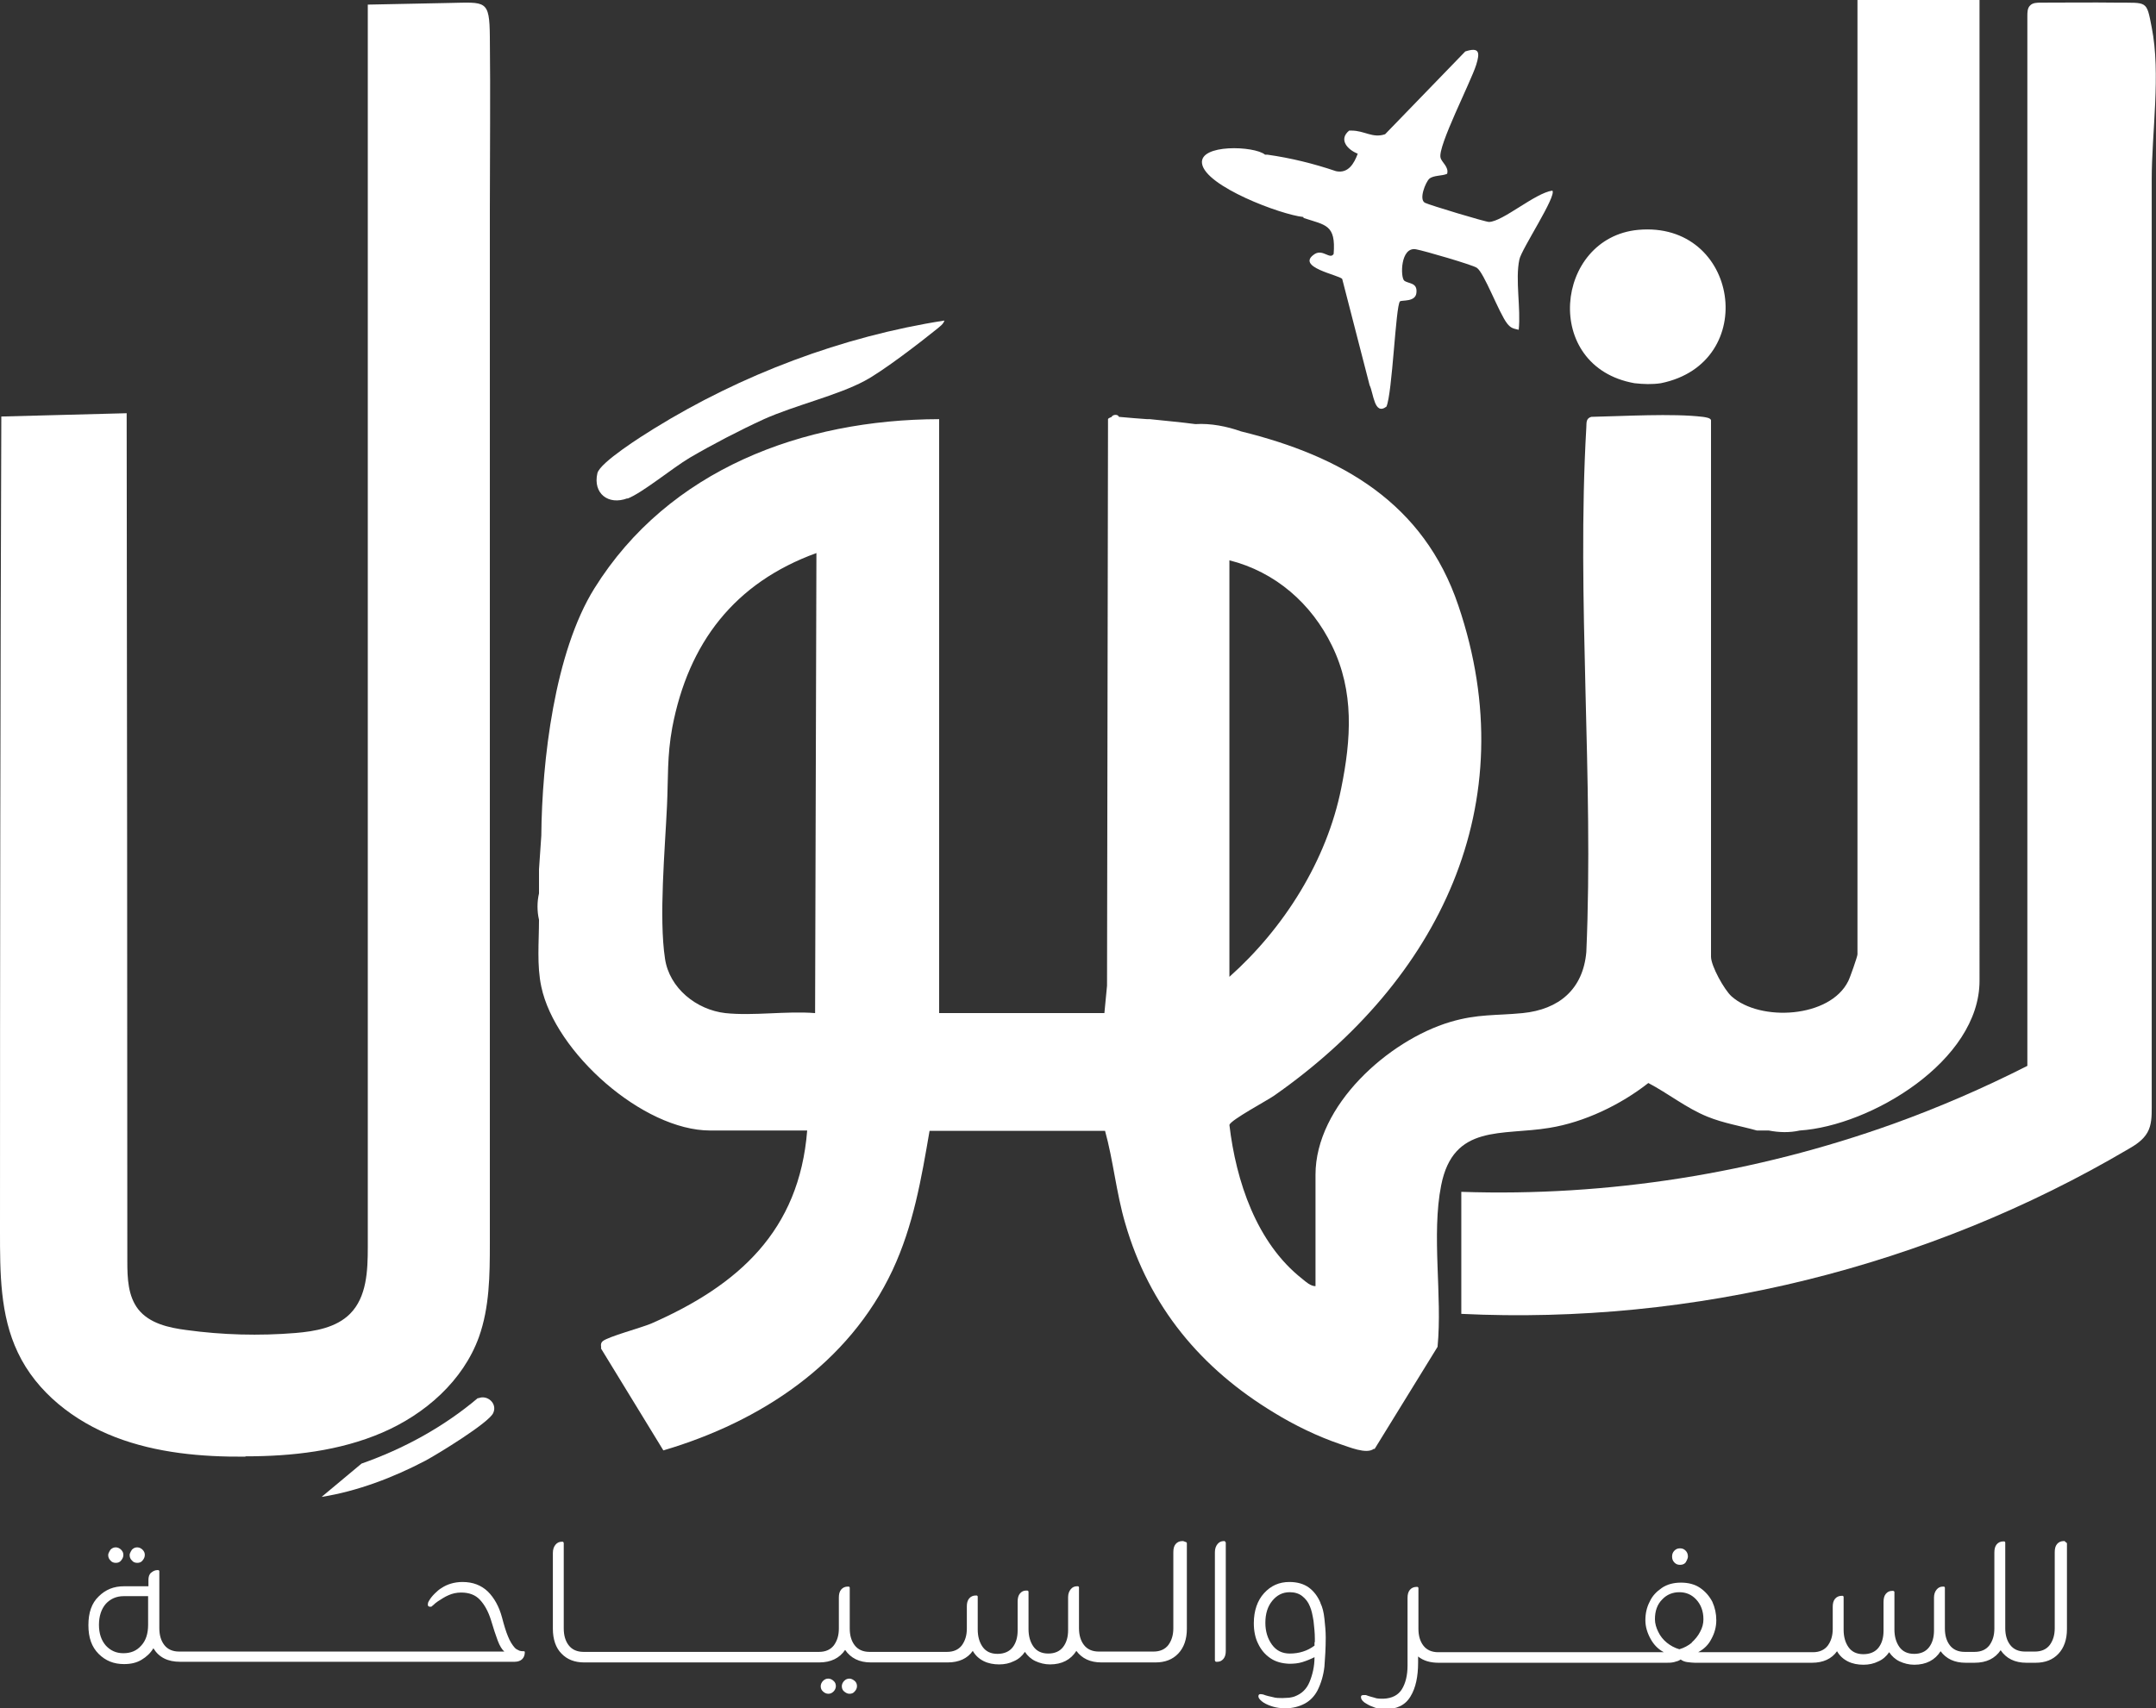 <?xml version="1.0" encoding="UTF-8"?>
<svg id="Layer_2" data-name="Layer 2" xmlns="http://www.w3.org/2000/svg" viewBox="0 0 65.36 51.8">
  <rect x="0" y="0" width="65.36" height="51.8" fill="#333333" stroke="none"/>
  <defs>
    <style>
      .cls-1 {
        fill: #fff;
      }
    </style>
  </defs>
  <g id="Layer_1-2" data-name="Layer 1">
    <g>
      <path class="cls-1" d="M41.67,43.94l1.91-3.1c.15-1.55-.19-3.39.11-4.9.37-1.87,1.84-1.5,3.28-1.74,1.06-.17,2.16-.7,3-1.36.61.32,1.15.76,1.79,1.02.49.2,1,.28,1.5.42.12,0,.24,0,.36,0,.31.06.63.07.94,0,2.15-.14,5.45-2.11,5.45-4.54V0h-3.7v28.94c0,.06-.23.72-.28.81-.55,1.12-2.67,1.24-3.54.46-.22-.2-.62-.92-.62-1.2V12.75c0-.08-.18-.1-.25-.11-.91-.11-2.41-.02-3.38,0-.17.05-.14.19-.15.32-.3,5.2.23,10.68,0,15.91-.1,1.13-.83,1.74-1.93,1.85-.81.08-1.36.02-2.2.27-1.87.56-4.08,2.53-4.08,4.63v3.38c-.15,0-.29-.13-.4-.22-1.39-1.09-2.01-2.97-2.21-4.67.04-.15,1.13-.73,1.36-.89,4.97-3.48,7.63-8.82,5.58-14.86-1.05-3.11-3.54-4.53-6.59-5.28-.42-.15-.92-.25-1.38-.22-.45-.06-.92-.1-1.38-.15h-.08s0,0,0,0l-.4-.03h0l-.46-.04c-.03-.09-.19-.07-.22,0,0,.01-.1.03-.11.07l-.03,17.18-.08.83h-5.01V12.71c-4.13.01-8.2,1.52-10.45,5.13-1.21,1.94-1.59,5.23-1.61,7.5l-.07,1.02c0,.24,0,.49,0,.73-.06.26-.06.54,0,.8,0,.67-.07,1.38.07,2.03.42,1.99,3.08,4.36,5.12,4.36h2.94c-.24,3.04-2.08,4.69-4.72,5.85-.3.13-1.32.4-1.48.54-.09.08-.03.18-.05.22l1.89,3.09c2.95-.87,5.62-2.63,6.95-5.47.63-1.35.87-2.76,1.12-4.22h5.32c.25.9.34,1.88.61,2.8.73,2.53,2.3,4.41,4.52,5.75.6.37,1.32.72,2,.95.25.08.8.32,1.02.14ZM24.71,30.72c-.87-.07-1.87.09-2.72,0-.88-.1-1.7-.76-1.83-1.65-.19-1.24,0-3.33.06-4.63.04-.85,0-1.51.16-2.38.49-2.57,1.89-4.39,4.37-5.29l-.04,13.95ZM37.27,16.99c1.39.35,2.49,1.31,3.11,2.59.68,1.39.58,2.84.28,4.32-.44,2.2-1.74,4.25-3.39,5.72v-12.64Z"/>
      <path class="cls-1" d="M7.44,44.16c1.41,0,2.85-.16,4.15-.72,1.3-.56,2.45-1.57,2.93-2.9.32-.9.33-1.87.33-2.83,0-6.94,0-13.88,0-20.82,0-3.5,0-7.01,0-10.51,0-1.75.02-3.51,0-5.26-.01-1.14-.12-1.05-1.23-1.03-.82.02-1.64.03-2.47.05,0,12.56,0,25.11,0,37.67,0,.72-.03,1.52-.54,2.03-.42.42-1.06.53-1.65.58-1.1.09-2.22.06-3.31-.09-.54-.07-1.12-.2-1.46-.63-.31-.4-.33-.94-.33-1.45,0-8.57-.01-17.15-.02-25.72-1.27.03-2.53.07-3.8.1C.01,20.86,0,29.1,0,37.34c0,1.25,0,2.54.54,3.67.57,1.21,1.71,2.09,2.96,2.57s2.61.6,3.94.59Z"/>
      <path class="cls-1" d="M14.49,42.39c-1.04.88-2.25,1.54-3.53,1.99l-1.21,1.01c1.08-.17,2.18-.59,3.15-1.1.37-.2,1.91-1.14,2.05-1.44.14-.29-.18-.57-.45-.45Z"/>
      <path class="cls-1" d="M65.23,5.45c0-1.44.28-3.21,0-4.62-.16-.83-.13-.74-1.06-.75-.76-.01-1.53,0-2.29,0-.12,0-.26,0-.34.09-.08.08-.08.21-.08.32,0,10.61,0,21.22,0,31.83-1.32.67-2.68,1.26-4.07,1.76-4.18,1.5-8.65,2.21-13.09,2.06,0,1.23,0,2.46,0,3.7,7.03.34,14.15-1.42,20.21-4.99.23-.13.46-.28.59-.51.13-.23.13-.5.13-.76,0-6.23,0-12.45,0-18.68V5.45Z"/>
      <path class="cls-1" d="M39.52,6.61c.67.22.98.2.91,1.09-.11.18-.32-.15-.57,0-.62.4.75.64.83.76l.83,3.22c.12.24.14.93.51.65.18-.4.28-3.06.41-3.19.05-.05.48.03.5-.27.03-.31-.24-.26-.37-.36-.12-.1-.12-1.04.36-.95.23.04,1.71.47,1.84.56.22.14.67,1.37.92,1.69.12.15.19.15.35.19.07-.64-.11-1.52.02-2.13.06-.31,1.14-1.93,1-2.09-.52.07-1.5.94-1.92.95-.11,0-1.8-.51-1.94-.58-.2-.1.02-.63.13-.73.13-.11.39-.08.54-.15.06-.21-.17-.35-.2-.49-.09-.34.92-2.3,1.08-2.81.12-.38.1-.55-.33-.41l-2.43,2.51c-.38.13-.62-.11-1.02-.11-.02,0-.05,0-.07,0-.33.27-.05.58.26.7-.11.3-.29.61-.66.53-.68-.23-1.37-.4-2.08-.5-.02,0-.05,0-.07,0-.32-.27-2-.33-1.91.27.1.69,2.39,1.55,3.07,1.62Z"/>
      <path class="cls-1" d="M49.55,11.62c.27.03.53.04.8,0,3.02-.61,2.37-4.93-.69-4.65-2.53.24-2.93,4.15-.11,4.65Z"/>
      <path class="cls-1" d="M19.02,15.12c.45-.17,1.38-.94,1.89-1.24.7-.41,1.51-.83,2.25-1.17.94-.42,2.23-.72,3.05-1.16.55-.29,1.68-1.16,2.2-1.58.08-.07.19-.14.22-.25-3.09.48-6.16,1.64-8.81,3.28-.34.21-1.63,1.02-1.71,1.35-.14.61.33.98.91.76Z"/>
      <path class="cls-1" d="M3.35,46.99s-.07.1-.07.16c0,.07.02.12.07.17.04.05.1.07.16.07.07,0,.12-.02.16-.07.04-.05.07-.1.07-.17,0-.06-.02-.11-.07-.16-.04-.04-.1-.07-.16-.07-.06,0-.11.02-.16.07Z"/>
      <path class="cls-1" d="M4,46.99s-.07.1-.07.16c0,.07.02.12.07.17.04.05.1.07.16.07.07,0,.12-.02.16-.07.04-.05.07-.1.07-.17,0-.06-.02-.11-.07-.16-.04-.04-.1-.07-.16-.07-.06,0-.11.02-.16.07Z"/>
      <path class="cls-1" d="M15.86,50.07s-.1,0-.14-.03c-.05-.02-.08-.04-.11-.07-.08-.09-.15-.2-.21-.35-.06-.14-.12-.34-.18-.57-.09-.34-.24-.6-.43-.79-.2-.19-.45-.29-.77-.29-.13,0-.25.02-.35.05-.1.03-.19.07-.28.13-.07.04-.14.1-.21.17-.07.07-.13.14-.18.23,0,0-.01.02-.02.04,0,.02-.01.03-.01.06,0,.05.02.07.07.07.03,0,.05,0,.07-.03.03-.02.05-.04.08-.07.03-.02.05-.04.08-.06.11-.07.21-.14.33-.19.11-.05.24-.08.38-.08.24,0,.43.07.57.22.14.15.25.35.33.6.08.27.15.48.21.64.06.16.13.27.2.33H5.43c-.2,0-.35-.07-.45-.2-.1-.13-.15-.3-.15-.51v-1.73s-.01-.03-.03-.03h-.03c-.07,0-.13.03-.19.08s-.08.13-.08.22v.19h-.74c-.31,0-.56.1-.77.31-.21.2-.31.49-.31.87s.1.66.31.87c.21.21.46.31.77.31.21,0,.38-.04.53-.13.15-.09.27-.2.36-.35.17.28.44.41.81.41h10.14c.1,0,.18-.03.23-.08.05-.05.08-.12.08-.21,0-.02-.01-.03-.03-.03ZM4.49,49.27c0,.27-.07.48-.21.63-.14.16-.32.23-.54.23s-.39-.08-.53-.23c-.14-.16-.21-.37-.21-.63s.07-.48.21-.64c.14-.15.32-.23.54-.23h.74v.87Z"/>
      <path class="cls-1" d="M25.75,50.9c-.06,0-.11.02-.16.07-.04.04-.07.1-.07.16s.02.12.07.16.1.07.16.07c.07,0,.12-.02.16-.07.04-.04.07-.1.07-.16s-.02-.12-.07-.16-.1-.07-.16-.07Z"/>
      <path class="cls-1" d="M25.11,50.9c-.06,0-.11.02-.16.07-.04.04-.07.1-.07.16s.02.12.07.16c.04.04.1.07.16.07s.11-.02.16-.07c.04-.04.07-.1.07-.16s-.02-.12-.07-.16c-.04-.04-.1-.07-.16-.07Z"/>
      <path class="cls-1" d="M35.87,46.73h-.03c-.08,0-.15.03-.2.09-.05.06-.07.14-.07.25v2.3c0,.21-.05.37-.15.51-.1.13-.25.2-.45.2h-1.66c-.2,0-.35-.07-.45-.2-.1-.13-.15-.3-.15-.51v-1.24s-.01-.03-.03-.03h-.03c-.08,0-.14.03-.19.09-.05.06-.08.14-.08.24v1c0,.21-.05.38-.15.51-.1.13-.25.2-.45.2s-.35-.07-.45-.21c-.1-.14-.15-.32-.15-.53v-1.14s-.01-.03-.04-.03h-.03c-.08,0-.14.03-.19.09-.05.06-.07.14-.07.25v.87c0,.21-.05.38-.15.51-.1.13-.26.2-.46.2s-.35-.07-.45-.21c-.1-.14-.15-.32-.15-.53v-1s-.01-.03-.03-.03h-.03c-.08,0-.15.03-.2.09-.05.06-.07.14-.07.24v.67c0,.21-.05.37-.15.51-.1.13-.25.2-.45.2h-2.35c-.2,0-.35-.07-.45-.2-.1-.13-.15-.3-.15-.51v-1.24s-.01-.03-.03-.03h-.03c-.08,0-.15.03-.2.09-.05.06-.07.14-.07.24v.94c0,.21-.05.37-.15.51-.1.13-.25.2-.45.2h-7.14c-.2,0-.35-.07-.45-.2-.1-.13-.15-.3-.15-.51v-2.59s-.01-.04-.03-.04h-.03c-.08,0-.14.03-.19.09-.05.06-.08.14-.08.25v2.3c0,.32.09.58.26.75.17.18.4.27.69.27h7.12c.36,0,.62-.13.79-.38.17.25.43.38.78.38h2.33c.34,0,.6-.12.76-.35.08.14.19.24.33.31.14.07.3.1.47.1.16,0,.31-.03.45-.1.14-.06.25-.16.33-.28.08.12.19.22.32.28.13.06.28.1.44.1.36,0,.63-.14.8-.41.17.23.42.35.76.35h1.64c.29,0,.52-.09.69-.27.17-.18.26-.43.26-.75v-2.6s-.01-.03-.03-.03Z"/>
      <path class="cls-1" d="M37.13,46.73h-.03c-.08,0-.14.03-.19.09-.05.06-.08.14-.08.25v3.28s.01.04.04.04h.03c.08,0,.14-.03.19-.09.05-.06.07-.14.07-.24v-3.28s-.01-.04-.03-.04Z"/>
      <path class="cls-1" d="M40.03,48.6c-.08-.19-.2-.35-.35-.46-.15-.11-.35-.17-.59-.17-.31,0-.56.11-.77.34-.2.22-.31.53-.31.91,0,.23.04.44.13.62.09.19.21.33.37.44.16.11.35.16.57.17.14,0,.27-.01.4-.05.13-.04.25-.09.37-.15,0,.28-.06.53-.15.75-.09.22-.24.36-.45.44-.05.02-.11.03-.17.04-.07,0-.13.01-.2.01-.11,0-.2,0-.3-.03-.09-.02-.19-.04-.29-.08-.03,0-.05-.01-.07-.01-.05,0-.07.02-.07.06,0,0,0,.01,0,.02.01.06.07.12.16.18.08.05.18.09.28.12.1.03.23.05.38.05.21,0,.41-.05.58-.14s.3-.23.39-.4c.11-.22.18-.46.21-.72.02-.26.04-.56.04-.89,0-.19-.02-.38-.04-.57-.02-.19-.06-.35-.12-.47ZM39.85,49.79s0,.08,0,.11c-.11.08-.22.14-.35.18-.12.04-.26.06-.4.06-.23,0-.41-.09-.54-.27s-.2-.4-.2-.66c0-.28.07-.5.21-.67.14-.17.31-.26.53-.26.15,0,.28.04.38.12.1.08.18.18.23.31.05.11.08.26.11.44.02.18.04.36.04.53,0,.04,0,.08,0,.12Z"/>
      <path class="cls-1" d="M51.1,47.38s.07-.11.07-.18-.02-.13-.07-.18c-.05-.05-.1-.07-.17-.07-.07,0-.12.02-.17.07-.05.05-.07.11-.07.18s.02.13.07.18c.05.05.1.07.17.07.07,0,.13-.02.17-.07Z"/>
      <path class="cls-1" d="M62.59,46.73h-.03c-.08,0-.15.03-.2.09-.05.06-.07.14-.07.25v2.3c0,.21-.05.37-.15.51-.1.13-.25.2-.45.2h-.3c-.2,0-.35-.07-.45-.2-.1-.13-.15-.3-.15-.51v-2.6s-.01-.03-.03-.03h-.03c-.08,0-.15.03-.2.09-.05.06-.07.14-.07.25v2.3c0,.21-.05.37-.15.51-.1.13-.25.2-.45.2h-.3c-.2,0-.35-.07-.45-.2-.1-.13-.15-.3-.15-.51v-1.24s-.01-.03-.03-.03h-.03c-.08,0-.14.03-.19.09-.05.06-.08.14-.08.24v1c0,.21-.05.38-.15.51-.1.13-.25.2-.45.2s-.35-.07-.45-.21c-.1-.14-.15-.32-.15-.53v-1.14s-.01-.03-.04-.03h-.03c-.08,0-.14.03-.19.09-.05.06-.07.14-.07.25v.87c0,.21-.05.38-.15.51-.1.13-.26.2-.46.2s-.35-.07-.45-.21c-.1-.14-.15-.32-.15-.53v-1s-.01-.03-.03-.03h-.03c-.08,0-.15.03-.2.09-.05.06-.07.14-.07.24v.67c0,.21-.05.37-.15.51-.1.13-.25.2-.45.2h-3.48c.17-.09.31-.22.4-.4.1-.18.15-.37.15-.57,0-.2-.04-.38-.12-.56-.09-.17-.21-.31-.37-.42-.16-.11-.36-.16-.58-.16s-.42.05-.58.16c-.16.11-.29.24-.37.42-.09.17-.13.36-.13.56,0,.2.06.39.16.57.1.18.23.31.4.4h-6.84c-.2,0-.35-.07-.45-.2-.1-.13-.15-.3-.15-.51v-1.24s-.01-.03-.03-.03h-.03c-.08,0-.15.03-.2.09-.05.06-.07.14-.07.24v2.05c0,.3-.06.54-.17.72-.11.18-.3.28-.56.29-.11,0-.2,0-.27-.03-.07-.02-.16-.04-.26-.08-.01,0-.03,0-.04,0-.01,0-.02,0-.04,0-.06,0-.08.03-.07.08.01.07.07.13.16.18.08.05.17.09.26.12.09.03.19.05.29.05.37,0,.63-.12.79-.39.16-.26.23-.61.23-1.03v-.18c.16.13.37.19.62.19h6.91c.07,0,.15,0,.23-.02s.15-.04.2-.08c.05.04.12.07.2.08.09.01.16.02.23.02h3.55c.34,0,.6-.12.76-.35.08.14.19.24.33.31.14.07.3.1.47.1.16,0,.31-.03.45-.1.14-.06.25-.16.33-.28.08.12.19.22.32.28.13.06.28.1.44.1.36,0,.63-.14.8-.41.17.23.42.35.76.35h.27c.36,0,.62-.13.79-.38.17.25.43.38.78.38h.28c.29,0,.52-.09.69-.27.17-.18.26-.43.26-.75v-2.6s-.01-.03-.03-.03ZM51.29,49.81c-.11.09-.24.16-.38.2-.14-.04-.27-.11-.38-.2-.11-.09-.2-.2-.26-.33-.06-.12-.1-.25-.1-.38,0-.25.07-.45.22-.6.14-.15.32-.22.52-.22s.37.07.51.22c.14.15.22.35.22.6,0,.13-.03.25-.1.38-.06.12-.15.23-.26.33Z"/>
    </g>
  </g>
</svg>